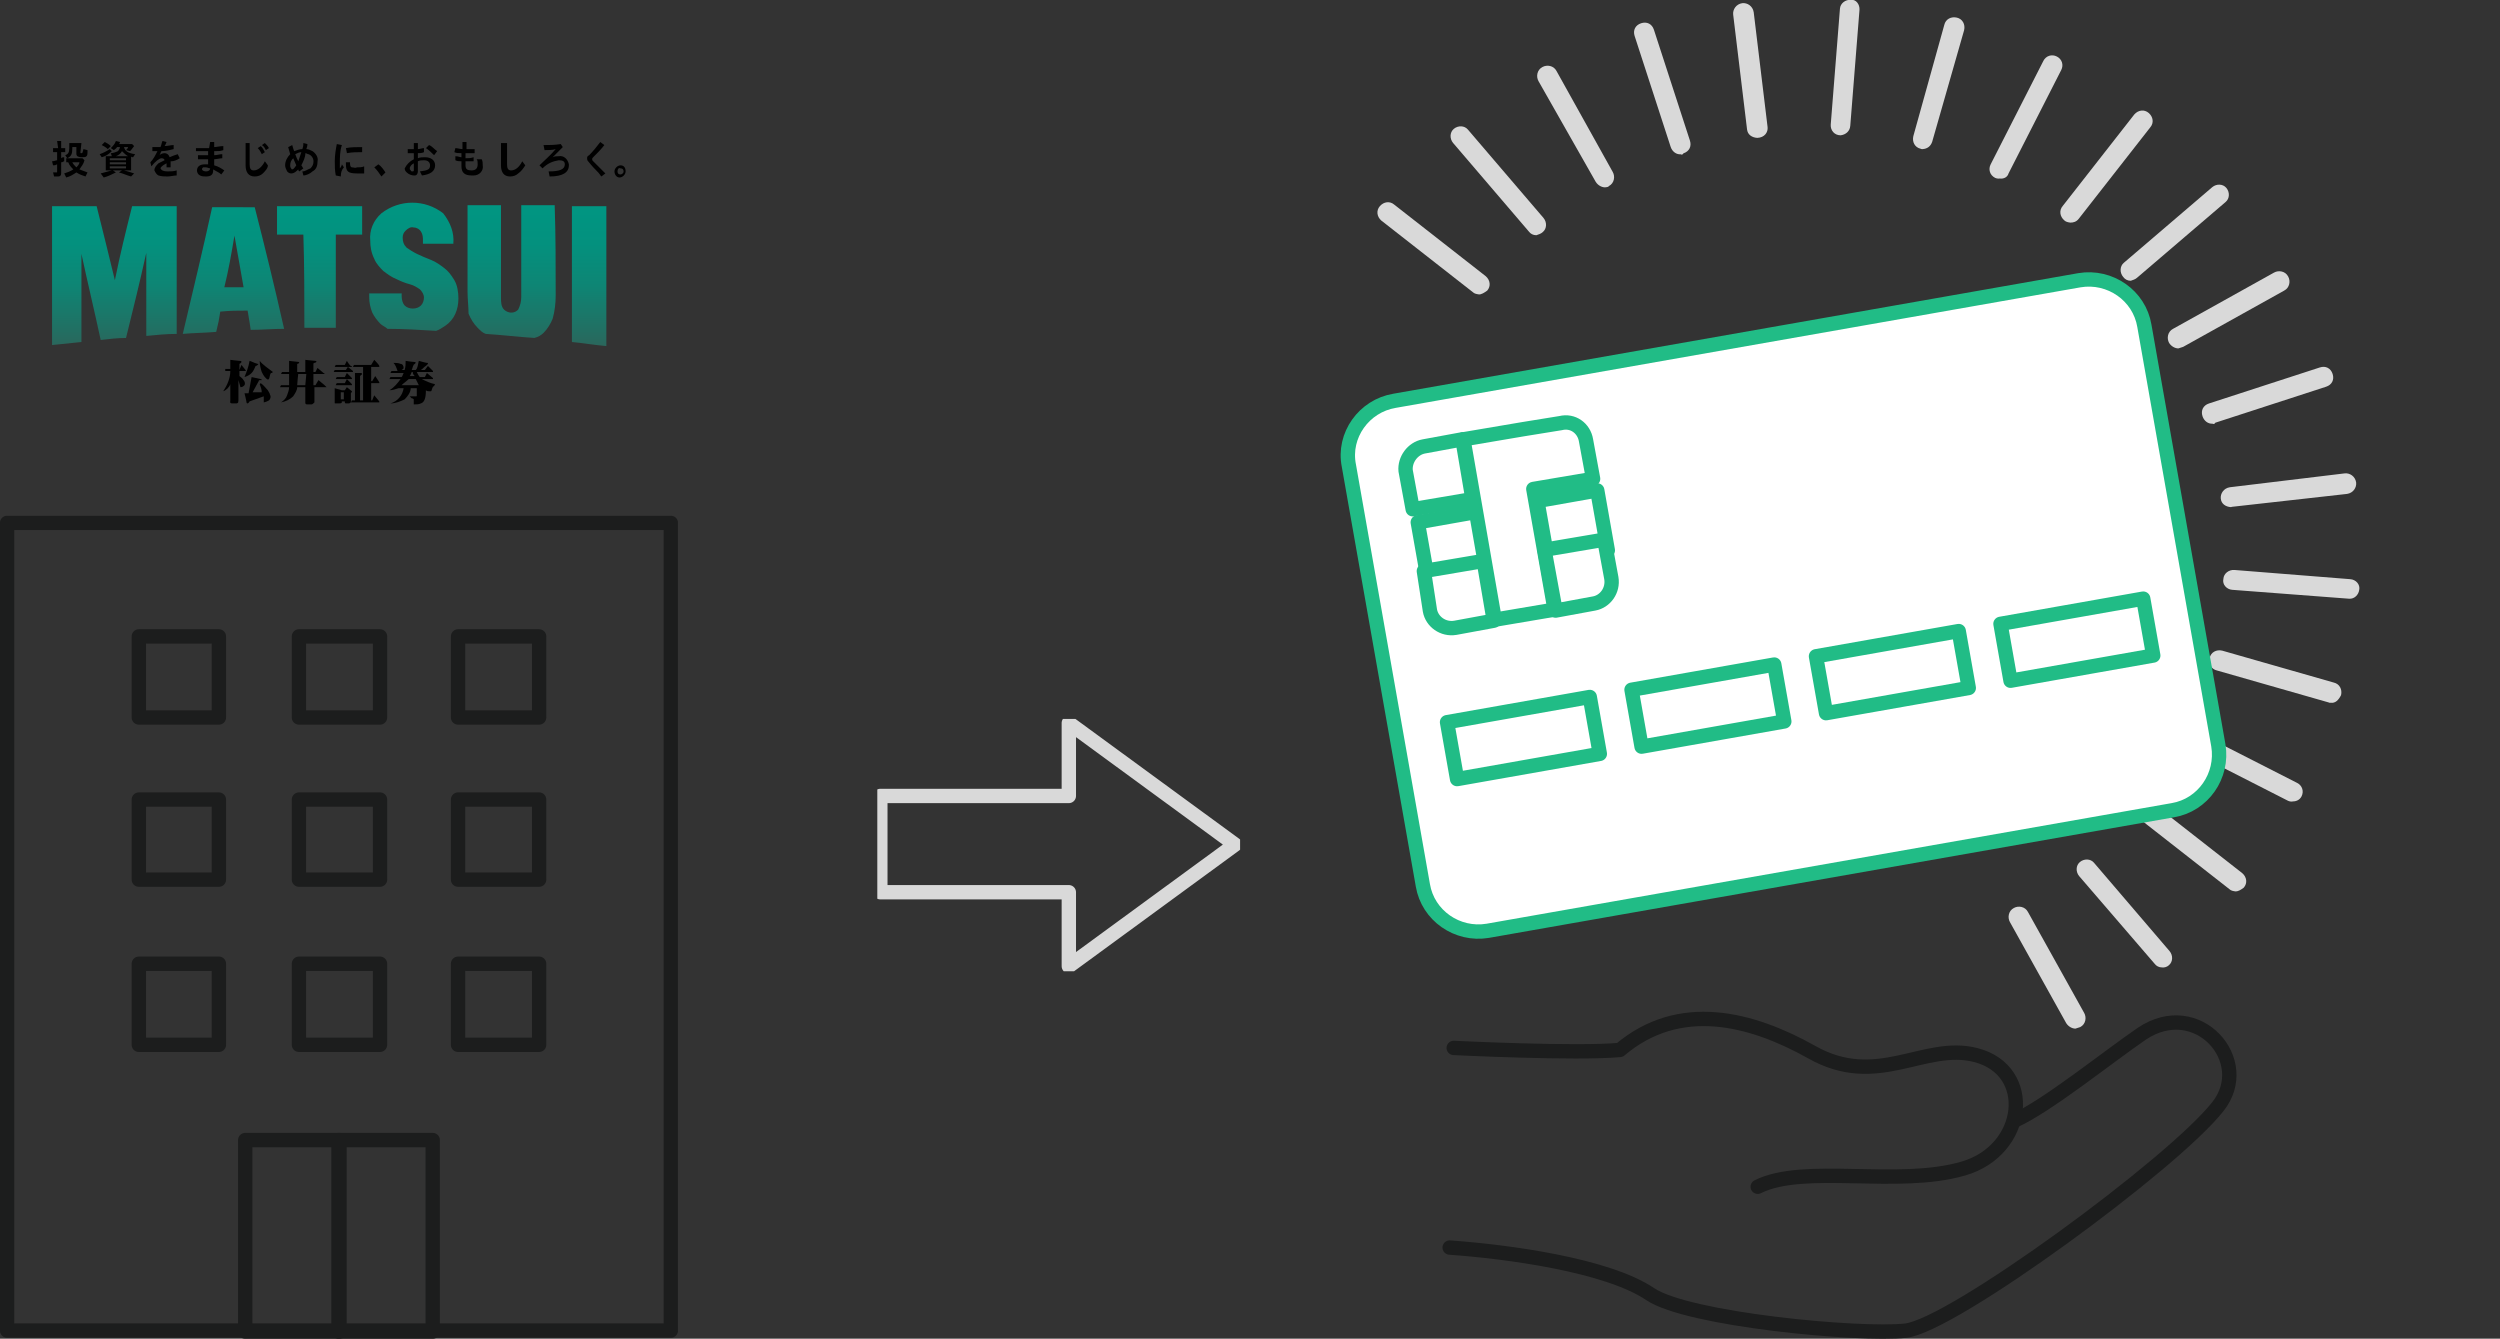 <?xml version="1.0" encoding="utf-8"?>
<!-- Generator: Adobe Illustrator 26.0.1, SVG Export Plug-In . SVG Version: 6.00 Build 0)  -->
<svg version="1.1" id="レイヤー_1" xmlns="http://www.w3.org/2000/svg" xmlns:xlink="http://www.w3.org/1999/xlink" x="0px"
	 y="0px" viewBox="0 0 246.7 132.1" width="246.7" height="132.1" style="enable-background:new 0 0 246.7 132.1;" xml:space="preserve">
<rect x="0" y="0" width="246.7" height="132.1" fill="#333333" stroke="none"/>
<style type="text/css">
	.st0{clip-path:url(#SVGID_00000056393822644830412960000005919509487337588399_);}
	.st1{fill:none;stroke:#1C1D1D;stroke-width:1.417;stroke-linecap:round;stroke-linejoin:round;}
	.st2{fill-rule:evenodd;clip-rule:evenodd;}
	.st3{fill:url(#パス_33546_00000128446650303640783840000008247489865440723895_);}
	.st4{clip-path:url(#SVGID_00000087387861072330347590000007991019862343985076_);}
	.st5{clip-path:url(#SVGID_00000144306540179525885810000017655909736192078764_);}
	.st6{fill:none;stroke:#D9D9D9;stroke-width:1.417;stroke-linecap:round;stroke-linejoin:round;}
	.st7{fill:#D9D9D9;}
	.st8{fill:#FFFFFF;stroke:#21BC86;stroke-width:1.417;stroke-linecap:round;stroke-linejoin:round;stroke-miterlimit:4.001;}
	.st9{fill:#FFFFFF;stroke:#21BC86;stroke-width:1.417;stroke-linecap:round;stroke-linejoin:round;stroke-miterlimit:4.001;}
</style>
<g id="グループ_5772" transform="translate(-402.593 -3618.648)">
	<g id="グループ_5718" transform="translate(544.945 3732.457)">
		<g>
			<g>
				<defs>
					<rect id="SVGID_1_" x="0" y="-14" width="78.4" height="32.3"/>
				</defs>
				<clipPath id="SVGID_00000080916460066383307110000001731715427452173737_">
					<use xlink:href="#SVGID_1_"  style="overflow:visible;"/>
				</clipPath>
				<g id="グループ_5717" style="clip-path:url(#SVGID_00000080916460066383307110000001731715427452173737_);">
					<path id="パス_122884" class="st1" d="M0.7,9.3c5.6,0.4,15.5,1.7,19.8,4.6c3.7,2.5,20.6,4.1,25.2,3.6S72.1,1,76.5-4.6
						c3.6-4.5-2-10.9-7.5-7.2c-3.5,2.4-9.3,7.1-12.6,8.6"/>
					<path id="パス_122885" class="st1" d="M31.1,3.3C35.7,1,44.9,3.4,51.4,1.5c6.2-1.8,7.1-9.7,1.2-11.2
						C47.5-11,42.9-6.3,36.4-10c-5.9-3.3-13-5.2-18.9-0.2c-4.3,0.4-16.4-0.2-16.4-0.2"/>
				</g>
			</g>
		</g>
	</g>
	<g id="header" transform="translate(407.729 3646.563)">
		<g id="グループ_4988">
			<g id="グループ_4986" transform="translate(16.892 21.594)">
				<g id="グループ_4985" transform="translate(0 0)">
					<path id="パス_33520" class="st2" d="M0.7-14v0.9H0.2v0.2h0.5c0,0.7-0.3,1.4-0.7,2c0.3-0.1,0.6-0.4,0.7-0.7v1.6
						c0,0.1-0.1,0.3,0.2,0.3h0.3c0.2,0,0.3,0,0.3-0.3v-2l0.2,0.7c0.2,0,0.3-0.1,0.4-0.2c0.1-0.2,0-0.4-0.1-0.5
						c-0.1-0.2-0.3-0.3-0.4-0.4v-0.5h0.5c0.1,0,0.2,0,0.1-0.1l-0.4-0.5L1.6-13v-0.6c0,0,0.2-0.1,0.2-0.2c0-0.1-0.1-0.1-0.2-0.1
						S0.7-14,0.7-14"/>
					<path id="パス_33521" class="st2" d="M2.6-13.9c-0.1,0.6-0.3,1.1-0.5,1.6c0.3-0.1,0.5-0.2,0.7-0.4s0.3-0.5,0.4-0.7
						c0,0,0.1,0,0.2-0.1c0.1-0.1,0.1-0.1,0-0.1c0,0,0,0-0.3-0.1C2.9-13.8,2.6-13.9,2.6-13.9"/>
					<path id="パス_33522" class="st2" d="M3.6-13.9c0,0.4,0.1,0.8,0.2,1.1c0.1,0.2,0.2,0.4,0.4,0.6c0.1,0.1,0.2,0.2,0.3,0.1
						c0.1-0.1,0.1-0.7,0.3-0.6l0.1-0.1C4.4-13.2,3.9-13.5,3.6-13.9"/>
					<path id="パス_33523" class="st2" d="M2.8-12.3c-0.1,0.5-0.2,1.1-0.3,1.6H2.1c0,0,0.2,0.8,0.2,0.9c0,0.1,0.1,0.1,0.1,0.1
						s0.1,0,0.2-0.2L4-10.4v0.6c0,0,0.5-0.1,0.6-0.3c0.1-0.2,0.1-0.3,0-0.5c0-0.1-0.1-0.2-0.2-0.4c-0.2-0.2-0.4-0.5-0.7-0.7
						l-0.1,0.1c0.1,0.3,0.2,0.5,0.2,0.8H2.9l0.6-1.1C3.5-12,3.6-12,3.6-12h0.2c0,0,0-0.1-0.1-0.1L2.8-12.3"/>
					<path id="パス_33524" class="st2" d="M10-11.5L9.4-12l-0.3,0.5H8.9v-1.1h0.9c0.1,0,0.2,0,0.2,0s0-0.1-0.1-0.1l-0.6-0.5
						l-0.2,0.4H8.9v-0.8c0,0,0-0.1,0.1-0.1s0.2-0.1,0.2-0.1s0-0.1-0.1-0.1s-1-0.1-1-0.1v1.2H7.3v-0.7v-0.1c0.1,0,0.2-0.1,0.2-0.1
						s0-0.1-0.1-0.1s-0.9-0.1-0.9-0.1v1.1H5.8l-0.1,0.2h0.8v1.1H5.7l-0.1,0.2h0.9c0,0.3-0.1,0.5-0.2,0.8C6.2-10.2,6-10,5.7-9.8
						c0.5-0.1,0.9-0.3,1.2-0.6c0.2-0.3,0.4-0.6,0.4-0.9h0.8c0,0,0,1.4,0,1.5c0,0.1,0,0.2,0.2,0.2h0.4c0.1,0,0.2-0.1,0.3-0.2l0,0
						v-1.5h1c0.1,0,0.2,0,0.2,0S10.1-11.4,10-11.5 M8.1-11.5H7.3c0-0.2,0.1-1.1,0.1-1.1h0.8L8.1-11.5z"/>
					<path id="パス_33525" class="st2" d="M12.2-13.9L12-13.5h-0.9L11-13.3h1.6c0.1,0,0.1,0,0.1,0s0-0.1-0.1-0.1
						S12.2-13.9,12.2-13.9"/>
					<path id="パス_33526" class="st2" d="M12.3-13.3L12.1-13H11l-0.1,0.2h1.8h0.1v-0.1L12.3-13.3"/>
					<path id="パス_33527" class="st2" d="M12.2-12.7L12-12.3h-0.8l-0.1,0.2h1.5c0.1,0,0.1,0,0.1,0v-0.1L12.2-12.7"/>
					<path id="パス_33528" class="st2" d="M12.2-12.1L12-11.7h-0.8l-0.1,0.2h1.5c0.1,0,0.1,0,0.1,0v-0.1L12.2-12.1"/>
					<path id="パス_33529" class="st2" d="M12.7-10.9l-0.5-0.4L12-11h-0.3l0,0L11-11.2v1.4c0,0.1,0,0.1,0.1,0.1h0.3
						c0.1,0,0.3,0,0.3-0.1v-0.1H12v0.1c0,0,0,0.1,0.1,0.1h0.2c0.1,0,0.3,0,0.3-0.2v-0.7c0,0,0,0,0-0.1c0-0.1,0.1-0.1,0.1-0.1
						S12.7-10.8,12.7-10.9 M11.9-10.1h-0.3v-0.7h0.3V-10.1z"/>
					<path id="パス_33530" class="st2" d="M13-12.7v2.7h-0.3l-0.1,0.2h2.7c0.1,0,0.1,0,0.1,0v-0.1l-0.5-0.6L14.7-10h-0.1v-1.7h0.7
						c0.1,0,0.1,0,0.1,0v-0.1L15-12.4l-0.3,0.5h-0.1v-1.4h0.7c0.1,0,0.1,0,0.1,0s0,0,0-0.1S14.9-14,14.9-14l-0.3,0.5h-1.7l-0.1,0.2
						h1v3.3h-0.3v-2.4c0,0,0,0,0.1-0.1c0.1-0.1,0.1,0,0.1-0.1c0-0.1-0.1-0.1-0.1-0.1H13"/>
					<path id="パス_33531" class="st2" d="M19.6-12.1h1c0.1,0,0.1,0,0.1,0v-0.1l-0.6-0.5l-0.2,0.4h-0.5c-0.1-0.1-0.2-0.3-0.3-0.5
						h1.5c0.1,0,0.1,0,0.1,0v-0.1l-0.5-0.5L19.9-13h-0.4c0.2-0.1,0.3-0.3,0.5-0.4c0-0.1,0.1,0,0.1-0.1c0-0.1,0.1,0,0.1-0.1
						c0-0.1,0-0.1-0.1-0.1s-0.8-0.2-0.8-0.2c-0.1,0.4-0.1,0.7-0.3,0.9h-0.4c0.1-0.2,0.1-0.4,0.2-0.5c0-0.1,0,0,0.1-0.1
						c0.1-0.1,0.1-0.1,0.1-0.1s0-0.1-0.2-0.1S18-13.9,18-13.9c0,0.3,0,0.6-0.1,0.9h-0.3c0,0,0.2-0.1,0.2-0.2c0-0.2-0.1-0.4-0.3-0.4
						c-0.2-0.1-0.5-0.1-0.7-0.1c0.2,0.2,0.3,0.5,0.4,0.8h-0.6l-0.1,0.2h1.3c-0.1,0.2-0.1,0.3-0.2,0.4h-1.1l-0.1,0.2h1.1
						c-0.3,0.4-0.6,0.8-1.1,1.1c0.3,0,0.6-0.1,0.9-0.2h0.5c-0.1,0.7-0.6,1.3-1.3,1.5c0.5,0,1-0.2,1.4-0.4c0.3-0.3,0.6-0.7,0.6-1.1
						h0.6c0,0,0,0.6,0,0.7c0,0.1,0,0.1-0.1,0.1h-0.6l0.2,0.2c0.1,0,0.1,0,0.2,0.1c0,0.1,0,0.1,0,0.5c0.3,0,0.5,0,0.7-0.1
						C19.8-9.8,20-10.1,20-11c0.1,0.1,0.2,0.1,0.3,0.1c0.1,0,0.1,0,0.2,0s0.1-0.5,0.3-0.5l0.1-0.2C20.4-11.7,20-11.9,19.6-12.1
						 M18.6-12.8h0.1c0,0.2,0.1,0.3,0.2,0.4h-0.5C18.5-12.5,18.5-12.6,18.6-12.8 M19.3-11.5h-1.7c0.2-0.2,0.5-0.4,0.7-0.6H19
						C19.1-11.9,19.2-11.7,19.3-11.5L19.3-11.5z"/>
				</g>
			</g>
			<path id="パス_33532" d="M0.5-14h0.4v0.7h0.4v0.4H0.9v0.6c0.1-0.1,0.2-0.1,0.3-0.1v0.4c-0.1,0-0.1,0.1-0.3,0.1v1.1
				c0,0.2-0.1,0.3-0.3,0.3c-0.1,0-0.3,0-0.4,0l-0.1-0.4c0.1,0,0.2,0,0.3,0s0.1,0,0.1-0.1v-0.7c-0.2,0.1-0.2,0.1-0.4,0.1L0-12
				c0.2,0,0.4-0.1,0.5-0.1v-0.8H0.1v-0.4h0.5L0.5-14z M3.3-10.5c-0.3-0.1-0.6-0.2-0.9-0.4c-0.3,0.2-0.6,0.4-1,0.5l-0.2-0.4
				c0.3-0.1,0.6-0.2,0.9-0.4c-0.2-0.2-0.4-0.4-0.5-0.7H1.4v-0.4H3l0.2,0.2c-0.1,0.4-0.3,0.6-0.5,0.9C3-11.1,3.2-11,3.5-10.9
				L3.3-10.5z M2.8-12.9c0,0.1,0,0.1,0.1,0.1s0.1,0,0.2-0.4l0.4,0.1c0,0.4,0,0.5-0.1,0.6c-0.1,0.1-0.2,0.1-0.5,0.1
				c-0.1,0-0.2,0-0.4-0.1c0,0-0.1-0.1-0.1-0.2v-0.7H2v0.1c0,0.6-0.1,0.8-0.5,1l-0.2-0.3c0.3-0.1,0.4-0.3,0.4-0.7v-0.5h1.2L2.8-12.9z
				 M2-11.9c0.1,0.2,0.2,0.3,0.4,0.5c0.1-0.1,0.3-0.3,0.3-0.5H2z"/>
			<path id="パス_33533" d="M4.7-12.7c0.3-0.1,0.7-0.3,1-0.5L5.9-13c-0.3,0.3-0.6,0.5-1,0.6L4.7-12.7z M5.8-12.8
				c0.2,0,0.5-0.1,0.7-0.2c0.1-0.1,0.2-0.3,0.2-0.4H6.4c0,0.1-0.2,0.2-0.3,0.3l-0.3-0.2C6-13.5,6.2-13.7,6.3-14l0.4,0.1
				c0,0.1,0,0.1-0.1,0.2h1.3l0.2,0.2C8-13.4,7.9-13.2,7.7-13l-0.4-0.1c0.1-0.1,0.2-0.2,0.2-0.3H7.1c0.1,0.4,0.4,0.6,1.1,0.7L8-12.4
				c-0.1,0-0.2,0-0.2-0.1v1.4H7.1c0.4,0.1,0.7,0.2,1,0.3l-0.3,0.3c-0.4-0.1-0.8-0.3-1.2-0.4l0.3-0.2H6l0.3,0.2
				c-0.4,0.2-0.8,0.4-1.2,0.5l-0.3-0.4c0.4-0.1,0.7-0.2,1.1-0.3H5.3v-1.4h0.6L5.8-12.8z M5.5-13.2c-0.2-0.2-0.4-0.3-0.6-0.4l0.3-0.3
				c0.2,0.1,0.4,0.2,0.6,0.4L5.5-13.2z M5.7-12.1h1.6v-0.2H5.7V-12.1z M7.3-11.9H5.7v0.2h1.6C7.3-11.7,7.3-11.9,7.3-11.9z M7.3-11.5
				H5.7v0.2h1.6C7.3-11.3,7.3-11.5,7.3-11.5z M7.5-12.5c-0.2-0.1-0.4-0.3-0.6-0.5c-0.1,0.2-0.3,0.4-0.6,0.5H7.5z"/>
			<path id="パス_33534" d="M9.9-13.4c0.2,0,0.3,0,0.5,0c0,0,0.1,0,0.3,0c0.1-0.2,0.1-0.4,0.2-0.6l0.4,0.1
				c-0.1,0.2-0.1,0.3-0.2,0.4c0.3,0,0.6-0.1,0.9-0.1v0.4c-0.4,0.1-0.8,0.2-1.2,0.2c-0.1,0.1-0.1,0.3-0.2,0.4
				c0.1-0.1,0.3-0.2,0.5-0.2s0.4,0.1,0.5,0.4c0.2-0.1,0.5-0.2,0.8-0.3l0.2,0.4C12.3-12.1,12-12,11.8-12h-0.1c0,0.2,0,0.4,0,0.6h-0.4
				c0-0.3,0-0.3,0-0.4c-0.4,0.2-0.6,0.4-0.6,0.5c0.1,0.2,0.3,0.3,0.7,0.3c0.3,0,0.6,0,0.9-0.1v0.5c-0.3,0-0.6,0.1-0.9,0.1
				c-0.3,0-0.6,0-0.9-0.1c-0.2-0.1-0.3-0.3-0.4-0.5c0-0.3,0.2-0.5,0.4-0.7c0.2-0.1,0.4-0.2,0.6-0.3c0-0.1-0.1-0.2-0.3-0.2
				s-0.6,0.3-1,0.8l-0.1-0.4c0.3-0.3,0.5-0.7,0.7-1.1c-0.2,0-0.2,0-0.3,0s-0.1,0-0.2,0V-13.4z"/>
			<path id="パス_33535" d="M15.6-13.9H16v0.5c0.2,0,0.6-0.1,0.9-0.1v0.4C16.6-13,16.5-13,16.1-13H16v0.4c0.3,0,0.5-0.1,0.8-0.1
				v0.4c-0.2,0-0.6,0.1-0.8,0.1v0.6c0.4,0.1,0.7,0.3,1,0.5l-0.3,0.4c-0.2-0.2-0.5-0.3-0.8-0.5v0.1c0,0.4-0.2,0.6-0.7,0.6
				c-0.2,0-0.4,0-0.6-0.1c-0.2-0.1-0.3-0.3-0.3-0.5s0.1-0.4,0.3-0.5l0,0c0.2-0.1,0.4-0.1,0.5-0.1s0.2,0,0.3,0v-0.5
				c-0.3,0-0.5,0-0.8,0c0,0-0.1,0-0.2,0v-0.4c0.2,0,0.3,0,0.4,0c0.2,0,0.4,0,0.6,0V-13c-0.6,0-0.6,0-1,0c0,0-0.1,0-0.2,0v-0.3
				c0.2,0,0.4,0,0.6,0c0.2,0,0.4,0,0.7,0L15.6-13.9z M15.6-11.3c-0.1,0-0.3-0.1-0.4-0.1c-0.1,0-0.2,0-0.3,0
				c-0.1,0.1-0.1,0.1-0.1,0.2c0,0.1,0.2,0.2,0.4,0.2S15.6-11.1,15.6-11.3L15.6-11.3z"/>
			<path id="パス_33536" d="M19.5-13.8v2.1c0,0.4,0.1,0.6,0.4,0.6c0.4,0,0.8-0.3,1.1-0.9l0.3,0.4c0,0.3-0.3,0.6-0.5,0.8
				c-0.2,0.2-0.5,0.3-0.8,0.3c-0.6,0-0.9-0.4-0.9-1.1v-2.2H19.5z M20.7-12.7c-0.1-0.2-0.2-0.4-0.4-0.6l0.3-0.2
				c0.2,0.2,0.3,0.4,0.4,0.6L20.7-12.7z M21.1-13.1c-0.1-0.2-0.2-0.4-0.4-0.5l0.3-0.2c0.2,0.2,0.3,0.3,0.4,0.5L21.1-13.1z"/>
			<path id="パス_33537" d="M24.4-11c-0.1-0.1-0.1-0.1-0.1-0.2c-0.2,0.2-0.4,0.4-0.7,0.4c-0.2,0-0.3-0.1-0.4-0.2
				c-0.1-0.2-0.2-0.4-0.2-0.6c0-0.4,0.2-0.8,0.5-1.1c-0.1-0.3-0.1-0.4-0.2-0.7l0.4-0.2c0.1,0.3,0.1,0.4,0.2,0.6
				c0.3-0.1,0.5-0.2,0.8-0.2c0.1-0.3,0.1-0.4,0.1-0.6l0.4,0.1c0,0.3-0.1,0.4-0.1,0.5c0.2,0,0.4,0.1,0.6,0.2c0.3,0.2,0.6,0.6,0.5,1
				c0,0.4-0.1,0.8-0.5,1c-0.2,0.2-0.6,0.4-0.9,0.4L24.7-11c0.3,0,0.5-0.2,0.8-0.3c0.2-0.2,0.3-0.4,0.3-0.7c0-0.3-0.2-0.6-0.5-0.7
				c-0.1,0-0.2-0.1-0.3-0.1c0,0.4-0.2,0.8-0.4,1.2c0.1,0.1,0.1,0.2,0.2,0.3L24.4-11z M23.7-11.2c0.1,0,0.2-0.1,0.4-0.4
				c-0.1-0.2-0.2-0.5-0.3-0.7c-0.2,0.2-0.3,0.4-0.3,0.7c0,0.1,0,0.2,0.1,0.3C23.6-11.3,23.6-11.2,23.7-11.2L23.7-11.2z M24.3-12
				c0.1-0.3,0.2-0.6,0.3-0.9c-0.2,0-0.4,0.1-0.6,0.2C24.1-12.4,24.2-12.2,24.3-12L24.3-12z"/>
			<path id="パス_33538" d="M28-10.6c-0.1-0.5-0.1-0.9-0.1-1.4c0-0.6,0.1-1.2,0.2-1.7l0.5,0.1c-0.2,0.6-0.2,1.2-0.2,1.9
				c0,0.1,0,0.2,0,0.4c0.1-0.1,0.2-0.3,0.2-0.4l0.2,0.3c-0.2,0.2-0.3,0.5-0.3,0.8c0,0,0,0,0,0.1L28-10.6z M30.8-10.8
				c-0.3,0-0.5,0-0.7,0c-0.9,0-1.1-0.2-1.1-0.9c0,0,0-0.1,0-0.2h0.4c0,0.1,0,0.1,0,0.1c0,0.3,0.1,0.4,0.2,0.4c0.2,0,0.3,0.1,0.5,0
				c0.2,0,0.5,0,0.7-0.1L30.8-10.8z M29-13.3c0.5-0.1,1-0.1,1.6-0.1v0.5c-0.5,0-1,0-1.5,0.1L29-13.3z"/>
			<path id="パス_33539" d="M32.5-10.5c-0.2-0.3-0.4-0.6-0.7-0.9l0.4-0.3c0.3,0.2,0.5,0.5,0.7,0.8L32.5-10.5z"/>
			<path id="パス_33540" d="M35.7-13.8h0.4v0.6c0.2,0,0.4-0.1,0.6-0.1v0.4c-0.2,0.1-0.4,0.1-0.6,0.1v0.5c0.2-0.1,0.5-0.1,0.7-0.1
				c0.6,0,1,0.3,1,0.8c0,0.6-0.5,0.9-1.3,1L36.3-11c0.8-0.1,1-0.2,1-0.6c0-0.3-0.2-0.5-0.6-0.5c-0.2,0-0.4,0-0.6,0.1v1
				c0,0.2-0.1,0.4-0.3,0.4h-0.1c-0.2,0-0.5-0.1-0.7-0.3c-0.1-0.1-0.2-0.2-0.2-0.4c0.2-0.4,0.5-0.7,0.9-0.9v-0.6c-0.2,0-0.5,0-0.6,0
				v-0.4c0.2,0,0.4,0,0.6,0V-13.8z M35.7-11.8c-0.2,0.1-0.4,0.3-0.4,0.5c0,0.1,0,0.1,0.1,0.2c0,0.1,0.1,0.1,0.2,0.1s0.1-0.1,0.1-0.1
				L35.7-11.8z M37.7-12.6c-0.2-0.2-0.5-0.5-0.8-0.7l0.3-0.3c0.3,0.1,0.5,0.4,0.8,0.6L37.7-12.6z"/>
			<path id="パス_33541" d="M40.8-12.3c0.3,0,0.5,0,0.8-0.1v0.4c-0.3,0-0.5,0-0.8,0l0,0c0,0.2,0,0.3,0,0.4c0,0.4,0.2,0.5,0.6,0.5
				s0.6-0.2,0.6-0.6c0-0.2,0-0.4-0.1-0.5h0.5c0.1,0.2,0.1,0.4,0.1,0.6c0.1,0.5-0.3,1-0.9,1c-0.1,0-0.2,0-0.2,0c-0.7,0-1-0.3-1-0.9
				c0-0.2,0-0.3,0-0.5c-0.2,0-0.4,0-0.6-0.1v-0.4c0.3,0,0.4,0.1,0.6,0.1c0-0.1,0-0.2,0-0.2c0-0.2,0-0.2,0-0.2l0,0l0,0
				c-0.3,0-0.5,0-0.7-0.1l0.1-0.4c0.2,0,0.5,0.1,0.7,0.1v-0.3v-0.1v-0.3h0.4v0.3v0.1v0.3c0.3,0,0.5,0,0.8,0v0.4c-0.3,0-0.6,0-0.9,0
				L40.8-12.3z"/>
			<path id="パス_33542" d="M44.9-13.8v2.1c0,0.4,0.1,0.6,0.4,0.6c0.4,0,0.8-0.3,1.1-0.9l0.3,0.4c-0.2,0.3-0.4,0.6-0.7,0.8
				c-0.2,0.2-0.5,0.3-0.8,0.3c-0.6,0-0.9-0.4-0.9-1.1v-2.2H44.9z"/>
			<path id="パス_33543" d="M49.4-12.4c0.2-0.1,0.4-0.1,0.6-0.1c0.5-0.1,0.9,0.3,1,0.8c0,0,0,0,0,0.1c0,0.7-0.6,1.1-1.9,1.1L49-11
				c1.1,0,1.6-0.2,1.6-0.7c0-0.3-0.2-0.4-0.6-0.4c-0.6,0.1-1.1,0.3-1.6,0.8l-0.3-0.3c0.5-0.5,1.1-1,1.6-1.6
				c-0.3,0.1-0.8,0.1-1.1,0.1l-0.1-0.5c0.6,0,1.1,0,1.7-0.1l0.2,0.3L49.4-12.4z"/>
			<path id="パス_33544" d="M54.2-10.5c-0.2-0.3-0.3-0.4-0.5-0.6c-0.1-0.1-0.4-0.4-0.8-0.9c-0.1-0.1-0.1-0.2-0.1-0.3
				c0-0.1,0-0.2,0.2-0.3c0.4-0.4,0.8-0.9,1.1-1.3l0.4,0.3c-0.3,0.4-0.7,0.8-1.1,1.2c-0.1,0.1-0.1,0.1-0.1,0.2c0,0.1,0,0.1,0.1,0.2
				c0.2,0.2,0.6,0.6,1,1l0.2,0.2L54.2-10.5z"/>
			<path id="パス_33545" d="M56.6-11c0,0.3-0.3,0.6-0.6,0.6s-0.5-0.3-0.5-0.6c0-0.3,0.3-0.6,0.6-0.6l0,0
				C56.4-11.6,56.6-11.4,56.6-11z M55.8-11c0,0.2,0.1,0.3,0.3,0.3c0.1,0,0.3-0.1,0.3-0.3c0-0.2-0.1-0.3-0.3-0.3
				C55.9-11.4,55.8-11.2,55.8-11C55.8-11.1,55.8-11.1,55.8-11z"/>
			<g id="グループ_4987" transform="translate(0 6.135)">
				
					<linearGradient id="パス_33546_00000158027163559199996480000016623331208080183731_" gradientUnits="userSpaceOnUse" x1="-871.694" y1="149.226" x2="-871.694" y2="150.226" gradientTransform="matrix(54.611 0 0 14.021 47631.43 -2106.316)">
					<stop  offset="0" style="stop-color:#009682"/>
					<stop  offset="0.287" style="stop-color:#03917E"/>
					<stop  offset="0.585" style="stop-color:#0E8574"/>
					<stop  offset="0.887" style="stop-color:#217063"/>
					<stop  offset="1" style="stop-color:#2A675C"/>
				</linearGradient>
				<path id="パス_33546" style="fill:url(#パス_33546_00000158027163559199996480000016623331208080183731_);" d="M49.7-4.9
					c0,0.8-0.1,1.6-0.3,2.3c-0.2,0.5-0.5,1-0.9,1.4C48.3-1,48-0.8,47.6-0.7C46-0.8,44.4-1,42.8-1.1l0,0c-0.3-0.1-0.5-0.3-0.8-0.6
					c-0.4-0.4-0.7-0.9-0.9-1.4c0-0.7-0.1-1.4-0.1-2.2c0-2.8,0-5.7,0-8.5h3.3c0,3,0,6,0,9.1c0,0.4,0,0.9,0.3,1.2
					c0.2,0.2,0.5,0.3,0.7,0.3c0.3,0,0.5-0.1,0.7-0.3c0.2-0.4,0.3-0.8,0.3-1.2c0-3,0-6.1,0-9.1h3.3C49.7-10.8,49.7-7.9,49.7-4.9z
					 M51.3-13.7c0,4.5,0,8.9,0,13.4c1.1,0.1,2.2,0.3,3.4,0.4v-13.8H51.3z M39.7-6.4c-0.3-0.5-0.6-0.9-1-1.2s-0.8-0.6-1.3-0.8
					S36.4-8.8,36-9s-0.7-0.4-1-0.6c-0.3-0.3-0.4-0.6-0.4-1c0-0.3,0.1-0.5,0.3-0.7s0.5-0.4,0.8-0.3c0.3,0,0.6,0.2,0.7,0.4
					c0.2,0.3,0.2,0.6,0.2,0.9v0.3c1.2,0,1.8,0,3,0c0.1-1.1-0.3-2.1-1-3c-1.8-1.4-4.3-1.4-6.1,0c-0.8,0.7-1.2,1.7-1.1,2.7
					c0,0.6,0.1,1.2,0.4,1.8C32-8,32.4-7.6,32.7-7.3C33.1-7,33.5-6.7,34-6.5c0.4,0.2,0.9,0.4,1.3,0.5c0.4,0.1,0.7,0.3,1,0.5
					c0.2,0.2,0.4,0.5,0.4,0.8s-0.1,0.6-0.3,0.8c-0.2,0.2-0.5,0.3-0.8,0.3S35-3.7,34.8-3.9c-0.2-0.2-0.3-0.6-0.3-0.9
					c0-0.1,0-0.2,0-0.3c-1.3,0-1.9,0-3.2,0c0,0.2,0,0.2,0,0.4c0,0.5,0.1,1,0.3,1.5c0.2,0.4,0.5,0.8,0.8,1.1c0.2,0.2,0.5,0.3,0.7,0.5
					l0,0c1.6,0,3.2,0.1,4.8,0.2c0.3-0.1,0.6-0.3,0.9-0.5c0.9-0.6,1.3-1.6,1.3-2.7C40.1-5.2,40-5.9,39.7-6.4L39.7-6.4z M22.9-1.6
					c-1.1,0-2.2,0.1-3.3,0.1c-0.1-0.8-0.2-1.2-0.3-1.9c-1.1,0-1.6,0-2.7,0.1c-0.1,0.7-0.2,1.2-0.4,2c-1.1,0.1-2.2,0.1-3.3,0.2
					c1-4.2,2-8.4,2.9-12.5H20C21-9.7,22-5.6,22.9-1.6L22.9-1.6z M18.9-5.7c-0.3-1.7-0.6-3.4-0.9-5.1l0,0c-0.3,1.8-0.6,3.5-1,5.1
					C17.8-5.7,18.2-5.7,18.9-5.7L18.9-5.7z M7.9-13.7c-0.6,2.4-1.2,4.8-1.7,7.3l0,0C5.6-8.9,5-11.3,4.4-13.7H0V0
					c1-0.1,2-0.2,2.9-0.3c0-2.8,0-5.9,0-8.7l0,0c0.6,2.8,1.3,5.7,1.9,8.5c0.8-0.1,1.7-0.2,2.5-0.2c0.7-2.8,1.4-5.7,2-8.4l0,0
					c0,2.7,0,5.5,0,8.2c1-0.1,2-0.2,3-0.2c0-4.1,0-8.5,0-12.6H7.9z M24.8-10.9L24.8-10.9c0.1,3,0.1,6.2,0.1,9.2c0.8,0,1.6,0,2.5,0
					H28c0-3,0-6.3,0-9.2h2.6v-2.8h-0.1c-2.8,0-5.5,0-8.3,0c0,1.2,0,1.7,0,2.8H24.8z"/>
			</g>
		</g>
	</g>
	<g id="グループ_5721" transform="translate(402.593 3683.549)">
		<rect id="長方形_14161" x="13.7" y="-2.1" class="st1" width="7.9" height="8"/>
		<rect id="長方形_14162" x="29.5" y="30.2" class="st1" width="8" height="8"/>
		<rect id="長方形_14163" x="29.5" y="14" class="st1" width="8" height="7.9"/>
		<rect id="長方形_14164" x="29.5" y="-2.1" class="st1" width="8" height="8"/>
		<rect id="長方形_14165" x="45.2" y="30.2" class="st1" width="8" height="8"/>
		<rect id="長方形_14166" x="45.2" y="14" class="st1" width="8" height="7.9"/>
		<rect id="長方形_14167" x="45.2" y="-2.1" class="st1" width="8" height="8"/>
		<rect id="長方形_14168" x="13.7" y="14" class="st1" width="7.9" height="7.9"/>
		<rect id="長方形_14169" x="13.7" y="30.2" class="st1" width="7.9" height="8"/>
		<g id="グループ_5720">
			<g>
				<g>
					<defs>
						<rect id="SVGID_00000023985155239276930350000010114847274305540015_" y="-14" width="66.9" height="81.2"/>
					</defs>
					<clipPath id="SVGID_00000001647224252153181420000006098583329319592078_">
						<use xlink:href="#SVGID_00000023985155239276930350000010114847274305540015_"  style="overflow:visible;"/>
					</clipPath>
					<g id="グループ_5719" style="clip-path:url(#SVGID_00000001647224252153181420000006098583329319592078_);">
						<rect id="長方形_14170" x="0.7" y="-13.3" class="st1" width="65.5" height="79.7"/>
						<rect id="長方形_14171" x="33.4" y="47.6" class="st1" width="9.3" height="18.9"/>
						<rect id="長方形_14172" x="24.2" y="47.6" class="st1" width="9.3" height="18.9"/>
					</g>
				</g>
			</g>
		</g>
	</g>
	<g id="グループ_5723" transform="translate(489.065 3728.393) rotate(-90)">
		<g>
			<g>
				<defs>
					<rect id="SVGID_00000094583145691463137500000006396194083850740870_" x="13.9" y="0.1" width="24.9" height="35.8"/>
				</defs>
				<clipPath id="SVGID_00000150095612122548156410000001443251333549048471_">
					<use xlink:href="#SVGID_00000094583145691463137500000006396194083850740870_"  style="overflow:visible;"/>
				</clipPath>
				
					<g id="グループ_5722" transform="translate(0 0)" style="clip-path:url(#SVGID_00000150095612122548156410000001443251333549048471_);">
					<path id="パス_122886" class="st6" d="M26.4,35.4l12-16.4h-7.2V0.4h-9.5V19h-7.3L26.4,35.4z"/>
				</g>
			</g>
		</g>
	</g>
	<g id="グループ_5742" transform="translate(513.233 3652.017) rotate(-18)">
		<path class="st7" d="M58.1-0.2c-0.4-0.1-0.7-0.5-0.7-1v-11.5c0-0.6,0.4-1,1-1c0.6,0,1,0.4,1,1l0,11.5c0,0.6-0.4,1-1,1
			C58.3-0.1,58.2-0.1,58.1-0.2z"/>
		<path class="st7" d="M99.8,41.3c-0.4-0.1-0.7-0.5-0.7-1c0-0.6,0.4-1,1-1h11.5c0.6,0,1,0.4,1,1s-0.4,1-1,1l-11.5,0
			C100,41.4,99.9,41.4,99.8,41.3z"/>
		<path class="st7" d="M95.8,79.2c-0.1,0-0.3-0.1-0.4-0.2l-8.1-8.1c-0.4-0.4-0.4-1,0-1.4s1-0.4,1.4,0l8.1,8.1c0.4,0.4,0.4,1,0,1.4
			C96.5,79.3,96.1,79.3,95.8,79.2z"/>
		<path class="st7" d="M87.3,11.8c-0.1,0-0.3-0.1-0.4-0.2c-0.4-0.4-0.4-1,0-1.4L95,2.1c0.4-0.4,1-0.4,1.4,0s0.4,1,0,1.4l-8.1,8.1
			C88.1,11.9,87.7,12,87.3,11.8z"/>
		<path class="st7" d="M42.1,3c-0.3-0.1-0.5-0.3-0.6-0.6L37.1-8.2c-0.2-0.5,0-1.1,0.5-1.3c0.5-0.2,1.1,0,1.3,0.5l4.4,10.6
			c0.2,0.5,0,1.1-0.5,1.3C42.6,3,42.3,3,42.1,3z"/>
		<path class="st7" d="M78.5,90.8c-0.3-0.1-0.5-0.3-0.6-0.6l-4.4-10.5c-0.2-0.5,0-1.1,0.5-1.3c0.5-0.2,1.1,0,1.3,0.5l4.4,10.6
			c0.2,0.5,0,1.1-0.5,1.3C79,90.9,78.7,90.9,78.5,90.8z"/>
		<path class="st7" d="M96.5,25.4c-0.3-0.1-0.5-0.3-0.6-0.6c-0.2-0.5,0-1.1,0.5-1.3l10.6-4.4c0.5-0.2,1.1,0,1.3,0.5
			c0.2,0.5,0,1.1-0.5,1.3l-10.6,4.4C97,25.4,96.7,25.4,96.5,25.4z"/>
		<path class="st7" d="M107.3,61.9C107.2,61.9,107.2,61.9,107.3,61.9l-10.7-4.4c-0.5-0.2-0.8-0.8-0.5-1.3c0.2-0.5,0.8-0.7,1.3-0.5
			l10.6,4.4c0.5,0.2,0.8,0.8,0.5,1.3C108.3,61.8,107.8,62.1,107.3,61.9z"/>
		<path class="st7" d="M73.7,2.9L73.7,2.9c-0.6-0.2-0.8-0.8-0.6-1.3L77.5-9c0.2-0.5,0.8-0.7,1.3-0.5c0.5,0.1,0.7,0.7,0.5,1.2
			L74.9,2.3C74.7,2.8,74.2,3,73.7,2.9z"/>
		<path class="st7" d="M50,0.6c-0.3-0.1-0.6-0.4-0.7-0.8L47-11.4c-0.1-0.5,0.2-1.1,0.8-1.2c0.5-0.1,1.1,0.2,1.2,0.8l2.2,11.2
			c0.1,0.5-0.2,1.1-0.8,1.2C50.3,0.7,50.1,0.6,50,0.6z"/>
		<path class="st7" d="M68.5,93.9c-0.3-0.1-0.6-0.4-0.7-0.8l-2.2-11.2c-0.1-0.5,0.2-1.1,0.8-1.2c0.5-0.1,1.1,0.2,1.2,0.8l2.2,11.2
			c0.1,0.5-0.2,1.1-0.8,1.2C68.8,93.9,68.7,93.9,68.5,93.9z"/>
		<path class="st7" d="M98.9,33.2c-0.3-0.1-0.6-0.4-0.7-0.8c-0.1-0.5,0.2-1.1,0.8-1.2l11.2-2.2c0.5-0.1,1.1,0.2,1.2,0.8
			c0.1,0.5-0.2,1.1-0.8,1.2l-11.2,2.2C99.3,33.2,99.1,33.2,98.9,33.2z"/>
		<path class="st7" d="M102.4,71.1c-0.1,0-0.2-0.1-0.2-0.1l-9.5-6.4c-0.5-0.3-0.6-0.9-0.3-1.4c0.3-0.5,0.9-0.6,1.4-0.3l9.5,6.4
			c0.5,0.3,0.6,0.9,0.3,1.4C103.2,71.1,102.8,71.3,102.4,71.1z"/>
		<path class="st7" d="M81,6.7c-0.1,0-0.2-0.1-0.2-0.1c-0.5-0.3-0.6-0.9-0.3-1.4l6.3-9.5c0.3-0.5,0.9-0.6,1.4-0.3
			c0.5,0.3,0.6,0.9,0.3,1.4l-6.4,9.5C81.8,6.7,81.4,6.8,81,6.7z"/>
		<path class="st7" d="M34.9,6.8c-0.2-0.1-0.4-0.2-0.5-0.4L28-3.1c-0.3-0.5-0.2-1.1,0.3-1.4c0.5-0.3,1.1-0.2,1.4,0.3l6.4,9.5
			c0.3,0.5,0.2,1.1-0.3,1.4C35.5,6.8,35.1,6.9,34.9,6.8z"/>
		<path class="st7" d="M87.7,85.9c-0.2-0.1-0.4-0.2-0.5-0.4L80.8,76c-0.3-0.5-0.2-1.1,0.3-1.4s1.1-0.2,1.4,0.3l6.4,9.5
			c0.3,0.5,0.2,1.1-0.3,1.4C88.3,85.9,88,86,87.7,85.9z"/>
		<path class="st7" d="M92.6,18.1c-0.2-0.1-0.4-0.2-0.5-0.4c-0.3-0.5-0.2-1.1,0.3-1.4l9.5-6.4c0.5-0.3,1.1-0.2,1.4,0.3
			c0.3,0.5,0.2,1.1-0.3,1.4L93.5,18C93.2,18.2,92.9,18.2,92.6,18.1z"/>
		<path class="st7" d="M99,49.7c-0.5-0.2-0.8-0.6-0.7-1.1c0.1-0.5,0.6-0.9,1.2-0.8l11.2,2.2c0.5,0.1,0.9,0.6,0.8,1.2
			c-0.1,0.5-0.6,0.9-1.2,0.8l-11.2-2.3C99.1,49.7,99.1,49.7,99,49.7z"/>
		<path class="st7" d="M65.8,0.6C65.3,0.4,65,0,65.1-0.5l2.2-11.2c0.1-0.5,0.6-0.9,1.2-0.8c0.5,0.1,0.9,0.6,0.8,1.2L67.1-0.1
			C67,0.4,66.5,0.8,65.8,0.6C65.9,0.6,65.9,0.6,65.8,0.6z"/>
	</g>
	<g id="グループ_5715">
		<path id="長方形_14152" class="st8" d="M540.2,3658.2l67.6-11.9c3-0.5,5.9,1.5,6.4,4.5l7.3,41.4c0.5,3-1.5,5.9-4.5,6.4
			l-67.6,11.9c-3,0.5-5.9-1.5-6.4-4.5l-7.3-41.4C535.1,3661.6,537.2,3658.7,540.2,3658.2L540.2,3658.2z"/>
		
			<rect id="長方形_14153" x="545.6" y="3687.7" transform="matrix(0.985 -0.174 0.174 0.985 -633.689 152.463)" class="st9" width="14.3" height="5.7"/>
		
			<rect id="長方形_14154" x="563.8" y="3684.5" transform="matrix(0.985 -0.174 0.174 0.985 -632.855 155.582)" class="st9" width="14.3" height="5.7"/>
		
			<rect id="長方形_14155" x="582" y="3681.2" transform="matrix(0.985 -0.174 0.174 0.985 -632.004 158.696)" class="st9" width="14.3" height="5.7"/>
		
			<rect id="長方形_14156" x="600.2" y="3678" transform="matrix(0.985 -0.174 0.174 0.985 -631.169 161.814)" class="st9" width="14.3" height="5.7"/>
		<path id="パス_122880" class="st8" d="M543.1,3662.7l3.8-0.7l1,5.9l-5.9,1l-0.7-3.8C541.2,3664,542,3662.9,543.1,3662.7z"/>
		
			<rect id="長方形_14157" x="542.8" y="3668.7" transform="matrix(0.985 -0.174 0.174 0.985 -630.514 150.966)" class="st9" width="6" height="6"/>
		
			<rect id="長方形_14158" x="554.6" y="3666.6" transform="matrix(0.985 -0.174 0.174 0.985 -629.97 152.987)" class="st9" width="6" height="6"/>
		<path id="パス_122881" class="st8" d="M543.1,3675l5.9-1l1,5.9l-3.8,0.7c-1.2,0.2-2.3-0.6-2.5-1.7L543.1,3675z"/>
		<path id="パス_122882" class="st8" d="M552.9,3661l-5.9,1l3.1,17.8l5.9-1l-2.1-11.9l5.9-1l-0.7-3.8c-0.2-1.2-1.3-2-2.5-1.7
			L552.9,3661z"/>
		<path id="パス_122883" class="st8" d="M555,3672.9l5.9-1l0.7,3.8c0.2,1.2-0.6,2.3-1.7,2.5l0,0l-3.8,0.7L555,3672.9z"/>
	</g>
</g>
</svg>
